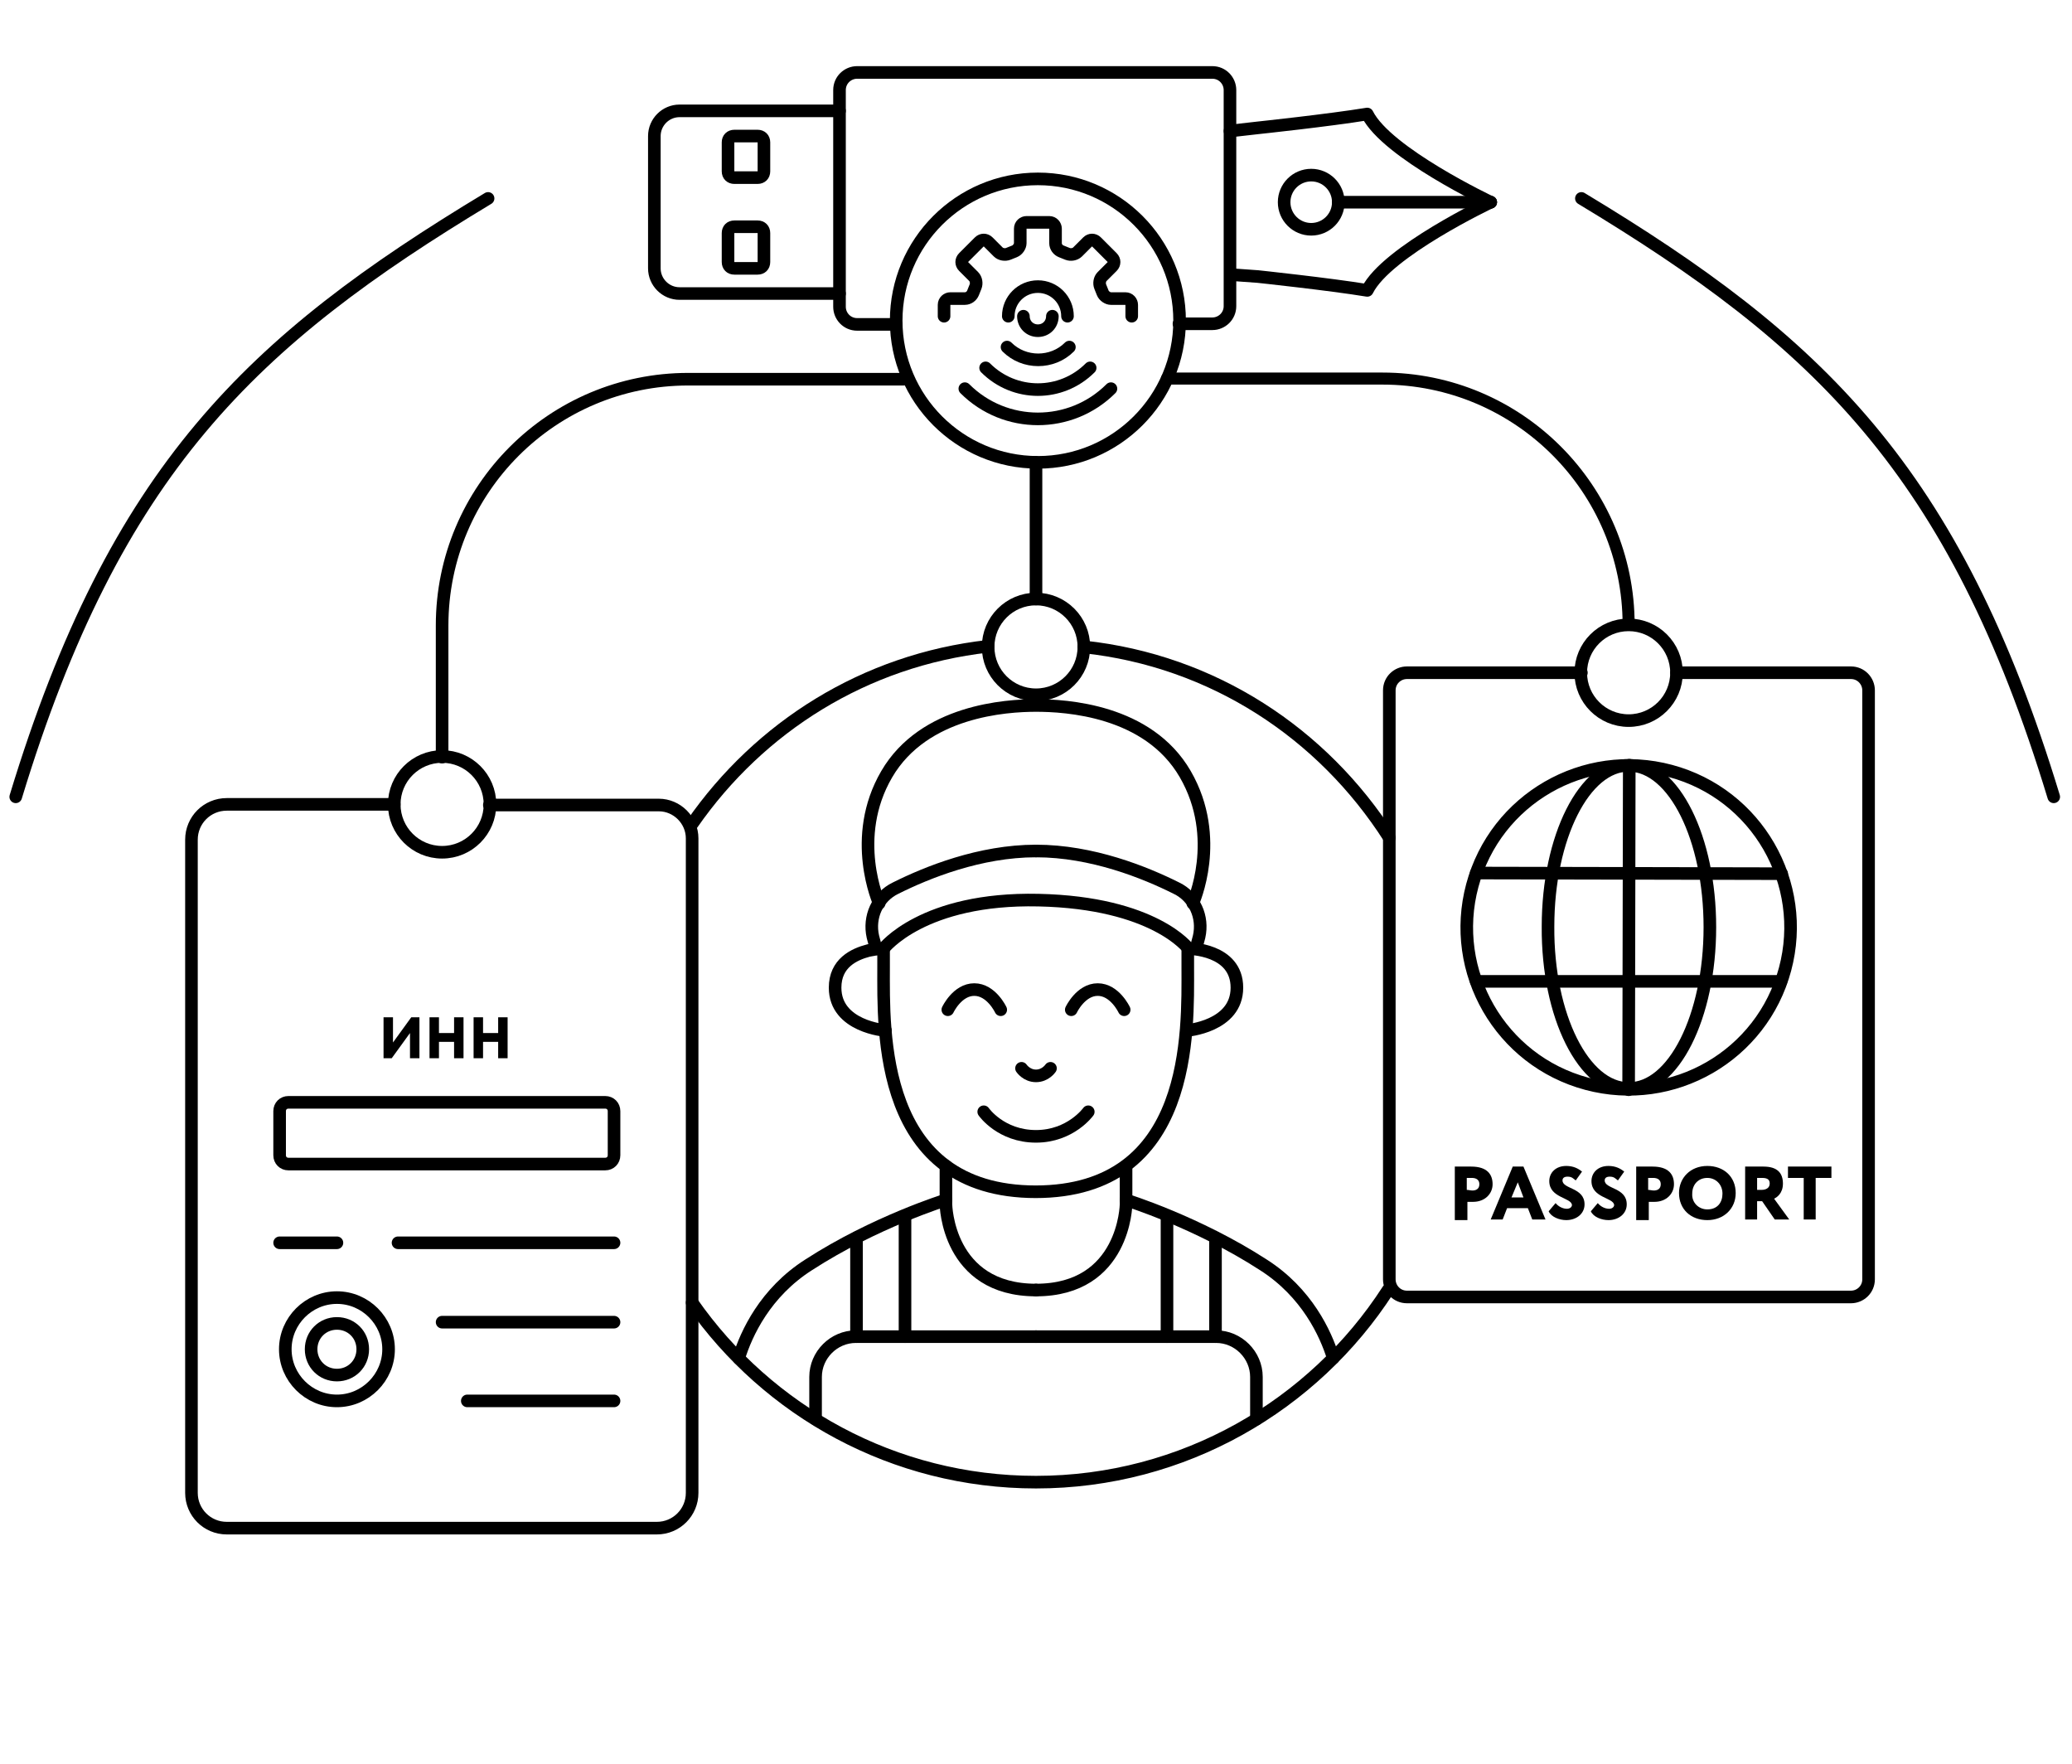 <?xml version="1.0" encoding="utf-8"?>
<!-- Generator: Adobe Illustrator 27.4.1, SVG Export Plug-In . SVG Version: 6.00 Build 0)  -->
<svg version="1.1" id="Слой_1" xmlns="http://www.w3.org/2000/svg" xmlns:xlink="http://www.w3.org/1999/xlink" x="0px" y="0px"
	 viewBox="0 0 329 280" style="enable-background:new 0 0 329 280;" xml:space="preserve">
<style type="text/css">
	.st0{fill:none;stroke:#000000;stroke-width:2;stroke-linecap:round;stroke-linejoin:round;stroke-miterlimit:10;}
	.st1{fill:none;stroke:#000000;stroke-width:1.911;stroke-linecap:round;stroke-linejoin:round;stroke-miterlimit:10;}
</style>
<g id="Слой_2_00000132082539827132724900000005725909816501916850_">
	<g>
		<path class="st0" d="M2.5,126.5c15.8-52,37.5-72.4,75-95"/>
		<path class="st0" d="M326.1,126.5c-15.8-52-37.5-72.4-75-95"/>
	</g>
</g>
<g>
	<g>
		<path class="st0" d="M236.7,32.1c0,0-16.5,7.8-19.6,14c-6.1-1-17.4-2.2-17.4-2.2l-4.2-0.3"/>
		<path class="st0" d="M236.7,32.1c0,0-16.5-7.8-19.6-14c-6.1,1-17.4,2.2-17.4,2.2l-4.4,0.5"/>
		<circle class="st0" cx="208.2" cy="32.1" r="4.3"/>
		<line class="st0" x1="212.5" y1="32.1" x2="236.7" y2="32.1"/>
	</g>
	<g>
		<path class="st0" d="M133.3,46.6h-25.4c-2.2,0-4-1.8-4-4v-21c0-2.2,1.8-4,4-4h25.4"/>
		<g>
			<g>
				<path class="st0" d="M121.3,37l0,4.6c0,0.6-0.4,1-1,1h-3.7c-0.6,0-1-0.4-1-1V37c0-0.6,0.4-1,1-1h3.7
					C120.9,36,121.3,36.4,121.3,37z"/>
				<path class="st0" d="M121.3,22.6l0,4.6c0,0.6-0.4,1-1,1h-3.7c-0.6,0-1-0.4-1-1v-4.6c0-0.6,0.4-1,1-1h3.7
					C120.9,21.6,121.3,22,121.3,22.6z"/>
			</g>
		</g>
	</g>
	<path class="st0" d="M142.3,51.5h-6.2c-1.6,0-2.8-1.3-2.8-2.8V14.3c0-1.6,1.3-2.8,2.8-2.8h56.4c1.6,0,2.8,1.3,2.8,2.8v34.3
		c0,1.6-1.3,2.8-2.8,2.8h-5.3"/>
</g>
<g>
	<g>
		<g>
			<path class="st0" d="M179.7,50.2v-1.8c0-0.5-0.4-1-1-1h-2.3c-0.5,0-1.1-0.4-1.3-0.9l-0.4-1c-0.2-0.5-0.1-1.2,0.3-1.6l1.6-1.6
				c0.4-0.4,0.4-1,0-1.4l-2.5-2.5c-0.4-0.4-1-0.4-1.4,0l-1.6,1.6c-0.4,0.4-1.1,0.5-1.6,0.3l-1-0.4c-0.5-0.2-0.9-0.7-0.9-1.3v-2.3
				c0-0.5-0.4-1-1-1H163c-0.5,0-1,0.4-1,1v2.3c0,0.5-0.4,1.1-0.9,1.3l-1,0.4c-0.5,0.2-1.2,0.1-1.6-0.3l-1.6-1.6
				c-0.4-0.4-1-0.4-1.4,0l-2.5,2.5c-0.4,0.4-0.4,1,0,1.4l1.6,1.6c0.4,0.4,0.5,1.1,0.3,1.6l-0.4,1c-0.2,0.5-0.7,0.9-1.3,0.9h-2.3
				c-0.5,0-1,0.4-1,1v1.8 M160.1,50.2c0-2.6,2.1-4.7,4.7-4.7c2.6,0,4.7,2.1,4.7,4.7"/>
			<g>
				<path class="st0" d="M176.4,61.7c-6.4,6.4-16.8,6.4-23.2,0"/>
				<path class="st0" d="M173.1,58.4c-4.6,4.6-12,4.6-16.6,0"/>
				<path class="st0" d="M167.1,50.2c0,1.3-1,2.3-2.3,2.3c-1.3,0-2.3-1-2.3-2.3"/>
				<path class="st0" d="M169.8,55.1c-2.7,2.7-7.2,2.7-9.9,0"/>
			</g>
		</g>
		<circle class="st0" cx="164.8" cy="50.9" r="22.5"/>
	</g>
</g>
<g>
	<path class="st1" d="M258.6,99.2L258.6,99.2c0-21.6-17.5-39.1-39.1-39.1h-34.2"/>
	<circle class="st0" cx="258.6" cy="106.8" r="7.6"/>
</g>
<g>
	<path class="st0" d="M70.2,120.2l0-20.9c0-21.6,17.5-39.1,39.1-39.1h34.2"/>
	<circle class="st0" cx="70.2" cy="127.7" r="7.6"/>
</g>
<g>
	<line class="st0" x1="164.5" y1="95.1" x2="164.5" y2="73.4"/>
	<circle class="st0" cx="164.5" cy="102.7" r="7.6"/>
</g>
<g>
	<g>
		<path class="st0" d="M158.9,160.3c0,0-1.5-3.2-4.2-3.2s-4.2,3.2-4.2,3.2"/>
		<path class="st0" d="M170.1,160.3c0,0,1.5-3.2,4.2-3.2s4.2,3.2,4.2,3.2"/>
		<path class="st0" d="M162.2,169.6c0,0,0.8,1.2,2.3,1.2s2.3-1.2,2.3-1.2"/>
		<path class="st0" d="M188.6,150.5v3.1c0,10,0.9,35.6-24.2,35.6h0.1c-25.1,0-24.2-25.6-24.2-35.6v-3.1"/>
		<path class="st0" d="M172.8,176.5c0,0-2.8,3.9-8.3,3.9c-5.6,0-8.3-3.9-8.3-3.9"/>
		<path class="st0" d="M140.6,163.6c0,0-8-0.6-8-6.8c0-3.9,3-5.3,5.3-5.9c1.4-0.3,2.4-0.3,2.4-0.3s6.2-8.1,24.6-7.7
			c18.4,0.4,23.8,7.7,23.8,7.7s7.7,0,7.7,6.2s-8,6.8-8,6.8"/>
		<path class="st0" d="M150.2,185.1v6.1c0,0,0.2,13.6,14.3,13.6"/>
		<path class="st0" d="M150.2,190.5c0,0-11.3,3.5-21.8,10.3c-6.9,4.4-9.9,10.9-11.1,14.8"/>
		<path class="st0" d="M164.5,212.2h-28.6c-3.5,0-6.4,2.9-6.4,6.4v6.7"/>
		<line class="st0" x1="136" y1="196.5" x2="136" y2="212.2"/>
		<line class="st0" x1="143.7" y1="193" x2="143.7" y2="212.2"/>
		<path class="st0" d="M178.8,185.1v6.1c0,0-0.2,13.6-14.3,13.6"/>
		<path class="st0" d="M178.8,190.5c0,0,11.3,3.5,21.8,10.3c6.9,4.4,9.9,10.9,11.1,14.8"/>
		<path class="st0" d="M164.5,212.2h28.6c3.5,0,6.4,2.9,6.4,6.4v6.7"/>
		<line class="st0" x1="193" y1="196.5" x2="193" y2="212.2"/>
		<line class="st0" x1="185.3" y1="193" x2="185.3" y2="212.2"/>
		<path class="st0" d="M139.1,150.6l-0.5-1.9c-0.7-3.1,0.7-6.3,3.6-7.7c5-2.5,13.4-5.9,22.3-5.9"/>
		<path class="st0" d="M189.9,150.6l0.5-1.9c0.7-3.1-0.7-6.3-3.6-7.7c-5-2.5-13.4-5.9-22.3-5.9"/>
		<path class="st0" d="M189.4,143.4c0,0,4.7-10.3-1.2-20.5s-19-10.9-23.7-10.9c-4.7,0-17.8,0.8-23.7,10.9
			c-5.9,10.1-1.2,20.5-1.2,20.5"/>
	</g>
	<path class="st0" d="M109.9,130.8c10.7-15.4,27.4-26,47-28.2"/>
	<path class="st0" d="M220.4,204.8c-11.8,18.3-32.5,30.5-55.9,30.5c-22.6,0-42.6-11.3-54.6-28.5"/>
	<path class="st0" d="M172.1,102.7c20.5,2.2,37.9,13.7,48.5,30.3"/>
</g>
<g>
	<g>
		<path class="st0" d="M266.2,106.8h27.7c1.6,0,2.8,1.3,2.8,2.8v93.5c0,1.6-1.3,2.8-2.8,2.8h-70.5c-1.6,0-2.8-1.3-2.8-2.8v-93.5
			c0-1.6,1.3-2.8,2.8-2.8h27.7"/>
		<g>
			<path d="M231,193.6v-8.4c0.5,0,1.9,0,2.6,0c2.6,0,3.4,1.3,3.4,2.8c0,1.5-1.2,2.8-3.1,2.8c-0.2,0-0.6,0-0.9,0v2.9H231z M232.9,187
				v1.9c0.3,0,0.6,0.1,0.9,0.1c0.5,0,1.1-0.2,1.1-1c0-0.7-0.5-1-1.2-1C233.5,187,233.3,187,232.9,187z"/>
			<path d="M240.2,185.2h1.7l3.5,8.4h-2.1l-0.7-1.8h-3.3l-0.7,1.8h-1.9L240.2,185.2z M240,190.1h1.9l-0.9-2.4L240,190.1z"/>
			<path d="M246,187.5c0-1.3,1-2.4,2.7-2.4c1.1,0,1.9,0.4,2.5,0.9l-1,1.4c-0.4-0.3-0.6-0.6-1.3-0.6c-0.5,0-0.8,0.2-0.8,0.6
				c0,1.4,3.5,1.1,3.5,3.8c0,1.5-1.3,2.5-2.9,2.5c-1.1,0-2.4-0.5-2.8-1.4l1.1-1.3c0.5,0.6,1.2,0.9,1.8,0.9c0.5,0,0.8-0.3,0.8-0.6
				C249.5,190.1,246,190.2,246,187.5z"/>
			<path d="M252.7,187.5c0-1.3,1-2.4,2.7-2.4c1.1,0,1.9,0.4,2.5,0.9l-1,1.4c-0.4-0.3-0.6-0.6-1.3-0.6c-0.5,0-0.8,0.2-0.8,0.6
				c0,1.4,3.5,1.1,3.5,3.8c0,1.5-1.3,2.5-2.9,2.5c-1.1,0-2.4-0.5-2.8-1.4l1.1-1.3c0.5,0.6,1.2,0.9,1.8,0.9c0.5,0,0.8-0.3,0.8-0.6
				C256.2,190.1,252.7,190.2,252.7,187.5z"/>
			<path d="M259.8,193.6v-8.4c0.5,0,1.9,0,2.6,0c2.6,0,3.4,1.3,3.4,2.8c0,1.5-1.2,2.8-3.1,2.8c-0.2,0-0.6,0-0.9,0v2.9H259.8z
				 M261.7,187v1.9c0.3,0,0.6,0.1,0.9,0.1c0.5,0,1.1-0.2,1.1-1c0-0.7-0.5-1-1.2-1C262.3,187,262.1,187,261.7,187z"/>
			<path d="M271.1,185.1c2.6,0,4.5,1.7,4.5,4.3c0,2.5-1.9,4.3-4.5,4.3s-4.5-1.7-4.5-4.3C266.6,187,268.4,185.1,271.1,185.1z
				 M271.1,192c1.6,0,2.4-1.1,2.4-2.5c0-1.5-1.1-2.5-2.4-2.5c-1.4,0-2.4,1-2.4,2.5C268.6,190.9,269.7,192,271.1,192z"/>
			<path d="M277.1,193.6v-8.4c0.5,0,2.6,0,2.9,0c2.3,0,3.1,1.1,3.1,2.7c0,1.6-1,2.2-1.4,2.4l2.4,3.3h-2.3l-2-2.9H279v2.9H277.1z
				 M279,187v1.9h0.7c0.7,0,1.3-0.3,1.3-1c0-0.5-0.2-0.9-1.2-0.9C279.6,187,279.4,187,279,187z"/>
			<path d="M283.8,185.2h7v1.8h-2.5v6.6h-1.9V187h-2.5V185.2z"/>
		</g>
	</g>
	<g>
		
			<ellipse transform="matrix(0.259 -0.966 0.966 0.259 49.435 358.909)" class="st0" cx="258.6" cy="147.2" rx="25.7" ry="25.7"/>
		<path class="st0" d="M271.5,147.2c0,14.2-5.8,25.7-12.9,25.6c-7.1,0-12.9-11.5-12.8-25.7c0-14.2,5.8-25.7,12.9-25.6
			C265.8,121.6,271.5,133.1,271.5,147.2z"/>
		<line class="st0" x1="258.6" y1="173" x2="258.7" y2="121.5"/>
		<line class="st0" x1="282.9" y1="138.7" x2="234.4" y2="138.6"/>
		<line class="st0" x1="282.8" y1="155.8" x2="234.4" y2="155.8"/>
	</g>
</g>
<g>
	<line class="st0" x1="53.5" y1="197.3" x2="44.4" y2="197.3"/>
	<g>
		<path class="st0" d="M53.5,222.4c4.5,0,8.2-3.7,8.2-8.2c0-4.5-3.7-8.2-8.2-8.2s-8.2,3.7-8.2,8.2C45.3,218.7,49,222.4,53.5,222.4
			L53.5,222.4z"/>
		<path class="st0" d="M53.5,218.3c2.3,0,4.1-1.8,4.1-4.1c0-2.3-1.8-4.1-4.1-4.1c-2.3,0-4.1,1.8-4.1,4.1
			C49.4,216.5,51.2,218.3,53.5,218.3L53.5,218.3z"/>
	</g>
	<path class="st0" d="M77.7,127.8h26.9c2.9,0,5.3,2.4,5.3,5.3v103.9l0,0c0,3.1-2.5,5.6-5.6,5.6h-4.1H36l0,0c-3.1,0-5.6-2.5-5.6-5.6
		l0,0V133.3l0,0c0-3.1,2.5-5.6,5.6-5.6h26.6"/>
	<line class="st0" x1="70.2" y1="209.9" x2="97.5" y2="209.9"/>
	<path class="st0" d="M45.8,175h50.3l0,0c0.8,0,1.4,0.6,1.4,1.4v7l0,0c0,0.8-0.6,1.4-1.4,1.4H45.8l0,0c-0.8,0-1.4-0.6-1.4-1.4v-7
		l0,0C44.4,175.6,45,175,45.8,175L45.8,175z"/>
	<line class="st0" x1="74.2" y1="222.4" x2="97.5" y2="222.4"/>
	<line class="st0" x1="97.5" y1="197.3" x2="63.2" y2="197.3"/>
	<g>
		<path d="M60.9,168v-6.5h1.5v4l2.9-4h1.3v6.5h-1.5v-4l-2.9,4H60.9z"/>
		<path d="M72.1,165.4h-2.4v2.6h-1.5v-6.5h1.5v2.5h2.4v-2.5h1.5v6.5h-1.5V165.4z"/>
		<path d="M79.1,165.4h-2.4v2.6h-1.5v-6.5h1.5v2.5h2.4v-2.5h1.5v6.5h-1.5V165.4z"/>
	</g>
</g>
</svg>
